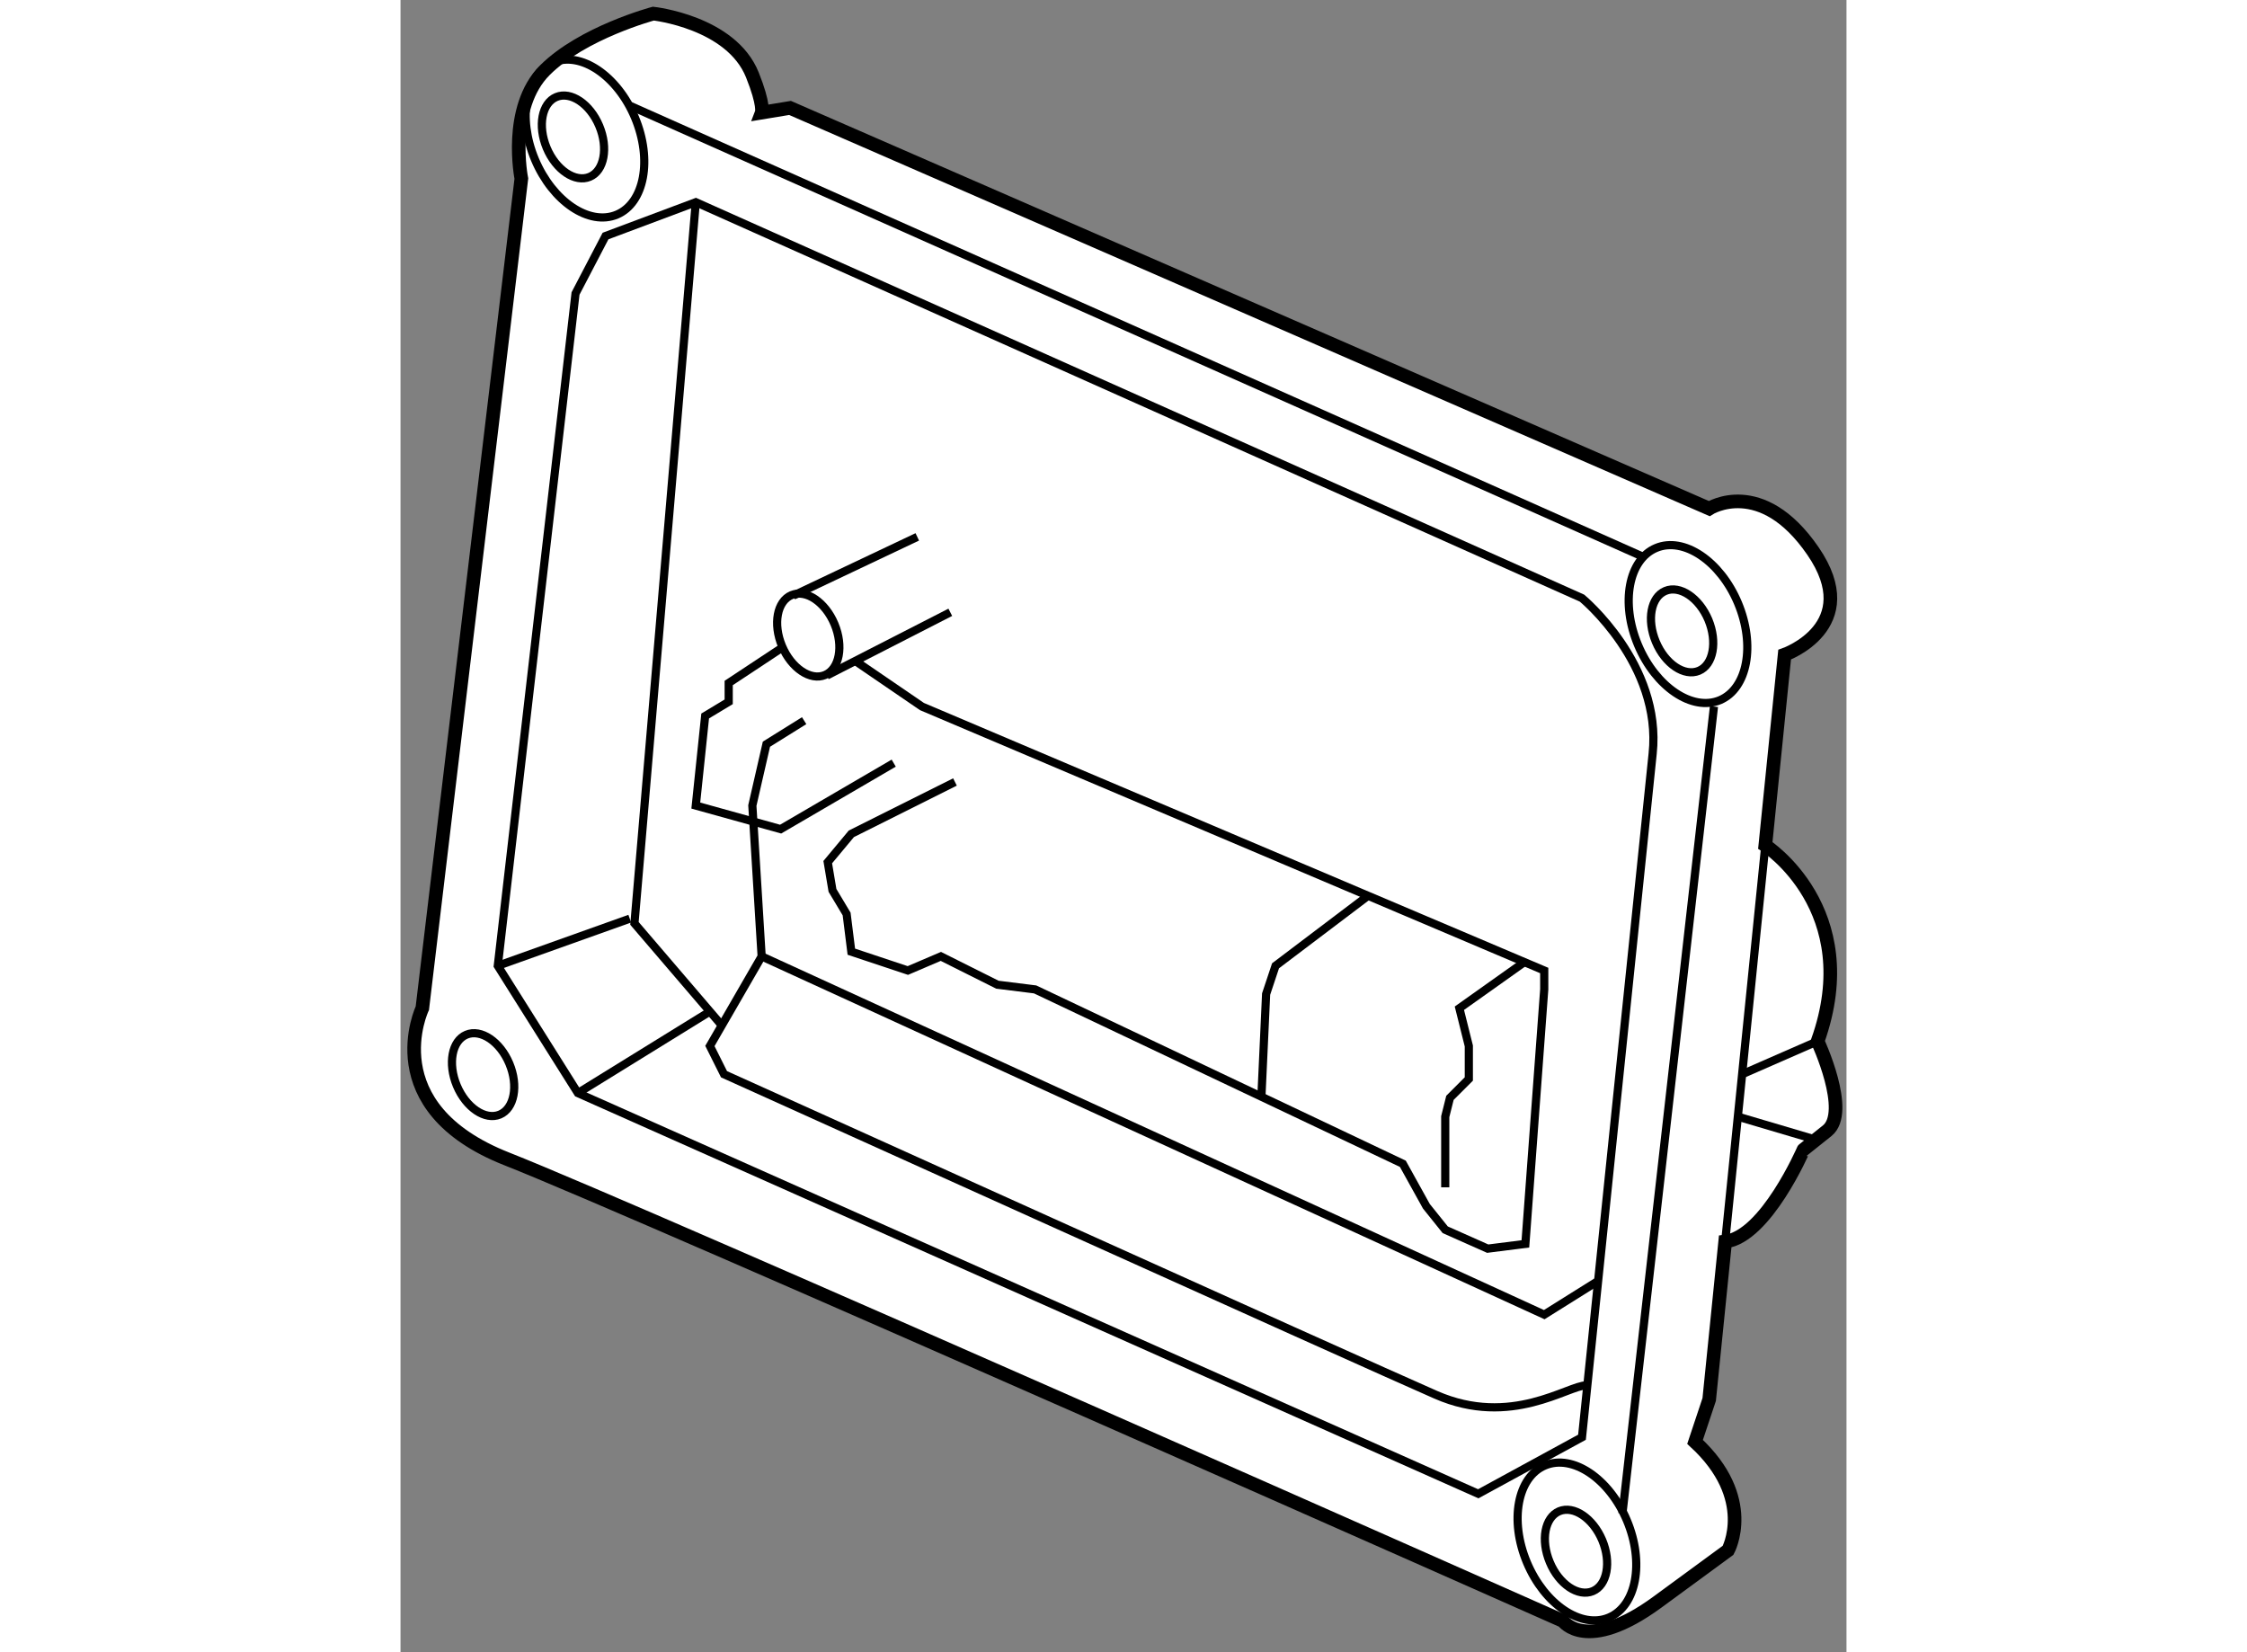 <?xml version="1.0" encoding="utf-8"?>
<!-- Generator: Adobe Illustrator 15.1.0, SVG Export Plug-In . SVG Version: 6.00 Build 0)  -->
<!DOCTYPE svg PUBLIC "-//W3C//DTD SVG 1.1//EN" "http://www.w3.org/Graphics/SVG/1.1/DTD/svg11.dtd">
<svg version="1.1" xmlns="http://www.w3.org/2000/svg" xmlns:xlink="http://www.w3.org/1999/xlink" x="0px" y="0px" width="244.8px"
	 height="180px" viewBox="116.962 14.819 53.083 60.654" enable-background="new 0 0 244.8 180" xml:space="preserve">
	
<rect x="116.962" y="14.819" width="53.083" height="60.654" fill="#808080" stroke="none"/>
	
<g><path fill="#FFFFFF" stroke="#000000" stroke-width="0.5" d="M165.592,60.398c-0.343,3.388-0.587,5.797-0.587,5.797l-0.519,1.557
			c2.251,2.077,1.212,3.98,1.212,3.98s0,0-2.596,1.903c-2.598,1.905-3.462,0.693-3.462,0.693s-33.917-15.053-38.763-16.959
			c-4.846-1.903-3.114-5.537-3.114-5.537l3.635-30.457c0,0-0.522-2.596,0.864-3.979c1.384-1.384,3.982-2.077,3.982-2.077
			s2.857,0.309,3.635,2.25c0.445,1.111,0.342,1.384,0.342,1.384l1.041-0.172l33.743,14.708c0,0,1.905-1.211,3.808,1.557
			c1.904,2.771-1.039,3.807-1.039,3.807s-0.303,2.994-0.709,7.001c0,0,3.649,2.344,1.921,7.19c0,0,1.212,2.597,0.348,3.287
			c-0.868,0.693-0.868,0.693-0.868,0.693S167.083,60.223,165.592,60.398z"></path><line fill="none" stroke="#000000" stroke-width="0.3" x1="125.352" y1="18.687" x2="162.589" y2="35.264"></line><line fill="none" stroke="#000000" stroke-width="0.3" x1="165.18" y1="40.757" x2="161.82" y2="70.38"></line><path fill="none" stroke="#000000" stroke-width="0.3" d="M123.387,25.593l-2.854,24.682l2.941,4.672l33.053,14.71l3.808-2.076
			c0,0,2.25-21.807,2.594-25.094c0.348-3.287-2.594-5.71-2.594-5.71l-32.532-14.535l-3.315,1.242L123.387,25.593z"></path><polyline fill="none" stroke="#000000" stroke-width="0.3" points="127.802,22.242 125.55,48.717 128.757,52.462 		"></polyline><line fill="none" stroke="#000000" stroke-width="0.3" x1="120.532" y1="50.274" x2="125.378" y2="48.544"></line><line fill="none" stroke="#000000" stroke-width="0.3" x1="123.474" y1="54.946" x2="128.32" y2="51.952"></line><path fill="none" stroke="#000000" stroke-width="0.3" d="M166.063,36.96c0.645,1.542,0.349,3.136-0.665,3.563
			c-1.013,0.423-2.359-0.484-3.006-2.026c-0.647-1.541-0.351-3.136,0.663-3.561C164.068,34.51,165.417,35.417,166.063,36.96z"></path><ellipse transform="matrix(0.922 -0.387 0.387 0.922 -15.194 67.455)" fill="none" stroke="#000000" stroke-width="0.3" cx="160.16" cy="71.514" rx="1.991" ry="3.028"></ellipse><path fill="none" stroke="#000000" stroke-width="0.3" d="M125.569,19.135c0.646,1.544,0.349,3.137-0.665,3.563
			c-1.014,0.424-2.359-0.481-3.007-2.024c-0.646-1.542-0.347-3.137,0.667-3.562C123.574,16.687,124.921,17.592,125.569,19.135z"></path><ellipse transform="matrix(0.922 -0.386 0.386 0.922 1.924 49.193)" fill="none" stroke="#000000" stroke-width="0.3" cx="123.344" cy="19.809" rx="1.046" ry="1.589"></ellipse><path fill="none" stroke="#000000" stroke-width="0.3" d="M164.976,37.575c0.336,0.81,0.181,1.648-0.351,1.87
			s-1.238-0.252-1.578-1.062c-0.34-0.81-0.185-1.646,0.349-1.87C163.926,36.29,164.635,36.764,164.976,37.575z"></path><path fill="none" stroke="#000000" stroke-width="0.3" d="M161.079,71.362c0.339,0.81,0.183,1.648-0.348,1.87
			c-0.535,0.222-1.241-0.253-1.578-1.063c-0.341-0.812-0.185-1.647,0.347-1.872C160.032,70.076,160.738,70.552,161.079,71.362z"></path><ellipse transform="matrix(0.922 -0.386 0.386 0.922 -11.636 50.596)" fill="none" stroke="#000000" stroke-width="0.3" cx="120.055" cy="54.246" rx="1.046" ry="1.59"></ellipse><ellipse transform="matrix(0.922 -0.386 0.386 0.922 -4.496 53.908)" fill="none" stroke="#000000" stroke-width="0.3" cx="131.996" cy="38.151" rx="1.045" ry="1.591"></ellipse><line fill="none" stroke="#000000" stroke-width="0.3" x1="131.38" y1="36.685" x2="135.933" y2="34.528"></line><line fill="none" stroke="#000000" stroke-width="0.3" x1="132.611" y1="39.618" x2="137.145" y2="37.297"></line><polyline fill="none" stroke="#000000" stroke-width="0.3" points="131.032,38.555 129.01,39.892 129.01,40.583 128.146,41.103 
			127.802,44.392 130.916,45.257 135.068,42.834 		"></polyline><polyline fill="none" stroke="#000000" stroke-width="0.3" points="130.221,49.929 158.949,63.081 160.926,61.843 		"></polyline><polyline fill="none" stroke="#000000" stroke-width="0.3" points="137.317,43.526 133.512,45.429 132.646,46.469 132.82,47.506 
			133.339,48.372 133.512,49.756 135.587,50.447 136.799,49.929 138.874,50.968 140.259,51.141 153.758,57.542 154.622,59.101 
			155.315,59.965 156.874,60.658 158.257,60.483 158.949,51.141 158.949,50.447 136.105,40.757 133.656,39.083 		"></polyline><polyline fill="none" stroke="#000000" stroke-width="0.3" points="148.566,55.08 148.739,51.312 149.085,50.274 152.482,47.704 
					"></polyline><polyline fill="none" stroke="#000000" stroke-width="0.3" points="158.22,50.138 155.834,51.832 156.181,53.218 156.181,54.429 
			155.488,55.121 155.315,55.812 155.315,58.406 		"></polyline><path fill="none" stroke="#000000" stroke-width="0.3" d="M160.505,65.675c-0.689,0-2.769,1.559-5.535,0.348
			c-2.771-1.211-26.132-11.768-26.132-11.768l-0.518-1.037l1.9-3.289l-0.342-5.538l0.517-2.252l1.385-0.864"></path><line fill="none" stroke="#000000" stroke-width="0.3" x1="166.214" y1="54.255" x2="168.985" y2="53.043"></line><line fill="none" stroke="#000000" stroke-width="0.3" x1="166.056" y1="55.812" x2="168.985" y2="56.678"></line><path fill="none" stroke="#000000" stroke-width="0.3" d="M167.059,45.911c-0.455,4.493-1.037,10.241-1.465,14.471"></path></g>


</svg>